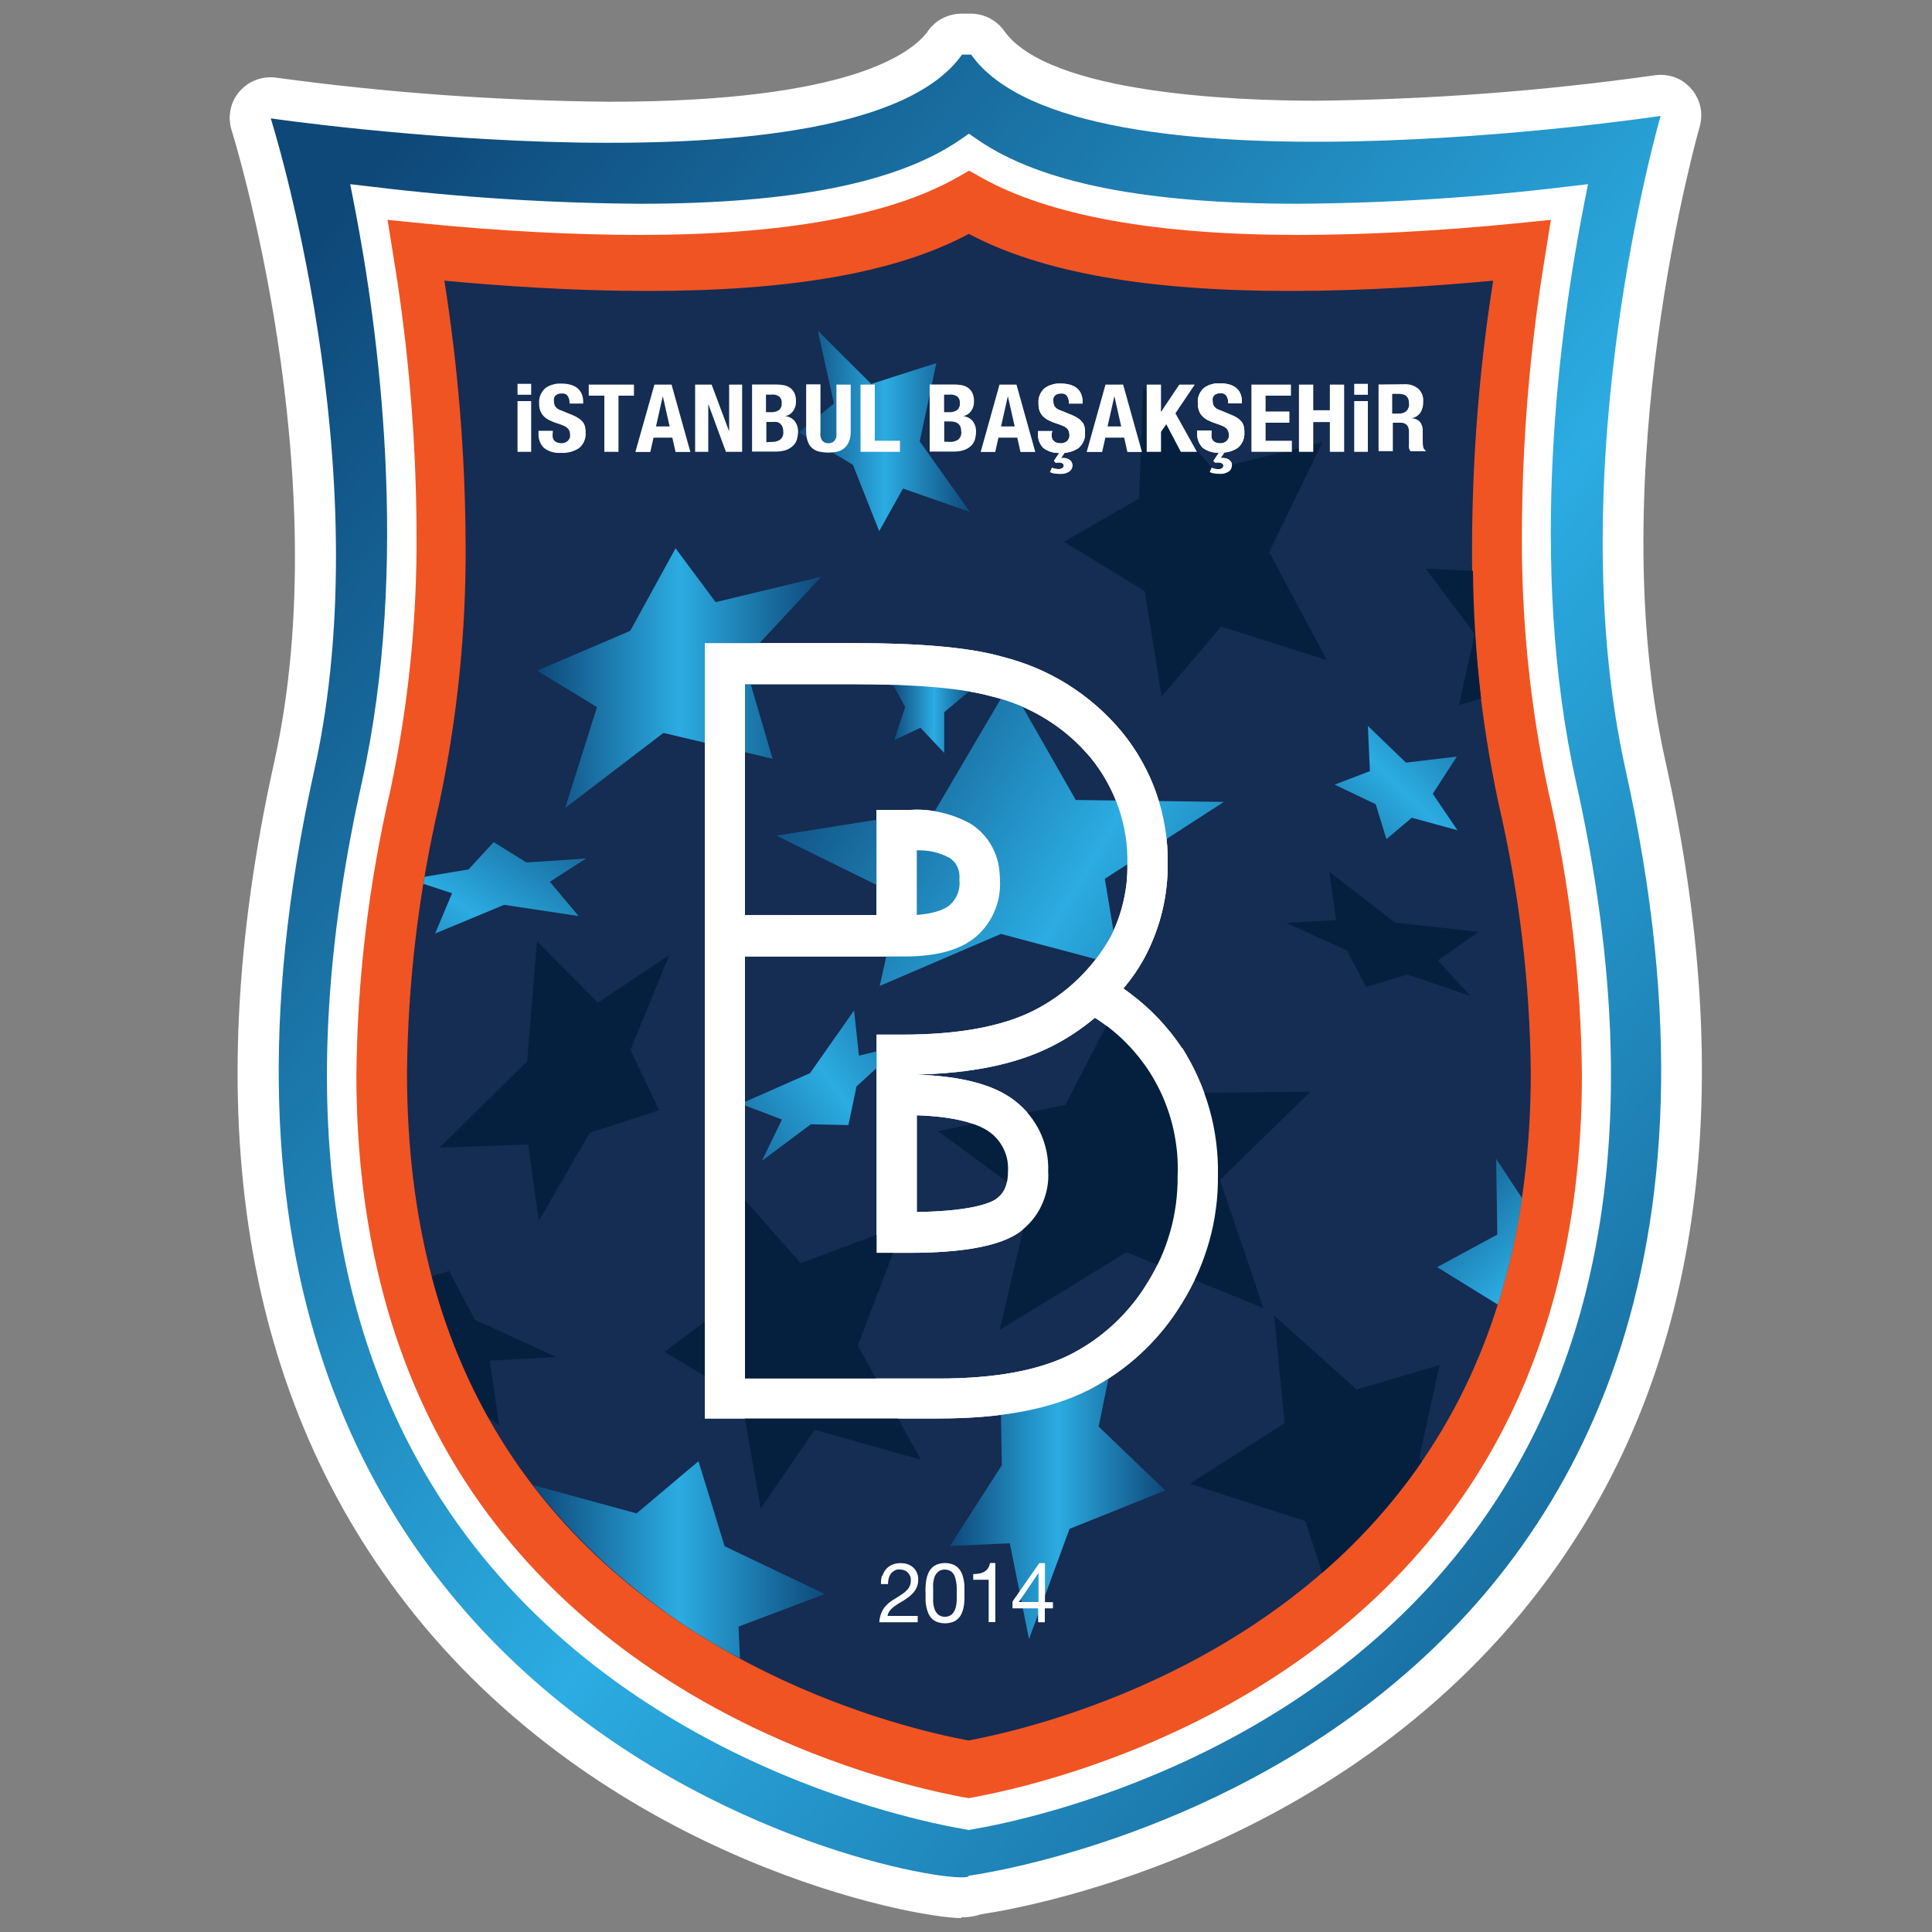 <?xml version="1.0" encoding="utf-8"?>
<!-- Generator: Adobe Illustrator 26.5.0, SVG Export Plug-In . SVG Version: 6.00 Build 0)  -->
<svg version="1.1" id="Layer_1" xmlns="http://www.w3.org/2000/svg" xmlns:xlink="http://www.w3.org/1999/xlink" x="0px" y="0px"
	 viewBox="0 0 150 150" style="enable-background:new 0 0 150 150;" xml:space="preserve">
<rect x="0" y="0" width="150" height="150" fill="#808080" stroke="none"/>
<style type="text/css">
	.st0{fill:#FFFFFF;}
	.st1{fill:url(#SVGID_1_);}
	.st2{fill:#F05423;}
	.st3{fill:#152C53;}
	.st4{fill-rule:evenodd;clip-rule:evenodd;fill:#05203E;}
	.st5{fill-rule:evenodd;clip-rule:evenodd;fill:url(#SVGID_00000121990866512231273240000006810414768933329317_);}
	.st6{fill-rule:evenodd;clip-rule:evenodd;fill:url(#SVGID_00000153685237713015536580000012636354803271367820_);}
	.st7{fill-rule:evenodd;clip-rule:evenodd;fill:url(#SVGID_00000028302311771405625860000017643680550549426871_);}
	.st8{fill-rule:evenodd;clip-rule:evenodd;fill:url(#SVGID_00000106126170849600406290000014341476180042410890_);}
	.st9{fill-rule:evenodd;clip-rule:evenodd;fill:url(#SVGID_00000142135992203035993360000015582162351410633631_);}
	.st10{fill-rule:evenodd;clip-rule:evenodd;fill:url(#SVGID_00000026852479303867898560000005043730066159478448_);}
	.st11{fill-rule:evenodd;clip-rule:evenodd;fill:url(#SVGID_00000056419726761301026990000012985306624735528623_);}
	.st12{fill:url(#SVGID_00000105427103906097805380000011901531453207692171_);}
	.st13{fill:#05203E;}
	.st14{fill:url(#SVGID_00000006692432275549400850000000065487731001152903_);}
	.st15{fill:url(#SVGID_00000119826467404487346480000000667848241186145924_);}
</style>
<g>
	<path class="st0" d="M74.64,148.92c-3.66,0-27.05-4.36-42.51-23.64c-13.26-16.53-16.91-38.8-10.83-66.16
		c4.97-22.38-3.22-48.71-3.31-48.98c-0.04-0.13-0.07-0.26-0.1-0.39c-0.02-0.13-0.04-0.26-0.05-0.4c-0.01-0.13-0.01-0.27,0-0.4
		c0.01-0.13,0.03-0.27,0.05-0.4c0.03-0.13,0.06-0.26,0.1-0.39c0.04-0.13,0.09-0.25,0.15-0.37c0.06-0.12,0.12-0.24,0.2-0.35
		c0.07-0.11,0.15-0.22,0.24-0.32c0.09-0.1,0.18-0.2,0.28-0.29c0.1-0.09,0.2-0.17,0.31-0.25c0.11-0.08,0.22-0.15,0.34-0.21
		c0.12-0.06,0.24-0.12,0.36-0.16c0.13-0.05,0.25-0.09,0.38-0.12c0.13-0.03,0.26-0.05,0.39-0.07c0.13-0.01,0.27-0.02,0.4-0.02
		c0.13,0,0.27,0.01,0.4,0.03c8.58,1.17,17.2,1.79,25.86,1.87c18.83,0,23.59-3.85,24.76-5.51c0.15-0.21,0.32-0.39,0.51-0.56
		c0.19-0.17,0.4-0.31,0.63-0.42c0.23-0.12,0.46-0.2,0.71-0.26c0.25-0.06,0.5-0.09,0.75-0.09h0.71c0.25,0,0.5,0.03,0.75,0.09
		c0.25,0.06,0.48,0.15,0.71,0.26c0.22,0.12,0.43,0.26,0.62,0.42c0.19,0.17,0.36,0.35,0.51,0.56c3.46,4.9,18.07,5.43,24.18,5.43
		c8.81-0.09,17.57-0.74,26.29-1.97c0.16-0.02,0.32-0.04,0.48-0.04c0.12,0,0.24,0.01,0.37,0.02c0.12,0.01,0.24,0.04,0.36,0.06
		c0.12,0.03,0.24,0.06,0.35,0.1c0.12,0.04,0.23,0.09,0.34,0.14c0.11,0.05,0.22,0.12,0.32,0.18c0.1,0.07,0.2,0.14,0.29,0.22
		c0.09,0.08,0.18,0.16,0.27,0.25c0.08,0.09,0.16,0.18,0.24,0.28c0.07,0.1,0.14,0.2,0.2,0.31c0.06,0.11,0.12,0.21,0.17,0.33
		c0.05,0.11,0.09,0.23,0.13,0.34c0.04,0.12,0.06,0.24,0.09,0.36c0.02,0.12,0.04,0.24,0.04,0.36c0.01,0.12,0.01,0.24,0,0.37
		c-0.01,0.12-0.02,0.24-0.04,0.36c-0.02,0.12-0.05,0.24-0.08,0.36c-0.08,0.27-7.65,26.78-2.67,49.19
		c5.67,25.49,2.86,46.52-8.36,62.49c-15.18,21.64-40.44,26.46-44.75,27.09c-0.5,0.17-1.02,0.25-1.55,0.24L74.64,148.92z"/>
	<path class="st0" d="M24.7,12.48l2.29,13.19l1.31,16.39l-1.8,14.3l-1.81,9.01l-1.31,14.71l1.15,14.75l3.12,13.72l5.87,10.32
		l7.18,9.73l8.61,5.7l9.96,5.37c0,0,7.7,3.29,8.2,3.29c0.49,0,8.1,1.15,8.1,1.15l7.05-1.96l12.16-4.5l12.55-8.87l5.83-5.11l5.7-7.92
		l4.66-9.5l2.29-8.36l1.31-10.33V77.32l-1.97-9.63l-1.64-11.33l-0.71-10.28V27.57l1.86-8.52l1.31-7.37l-7.12,0.8l-8.18,0.79H92.36
		l-8.15-1.61L78.25,9.7l-2.93-1.31l-3.99,2.29l-7.6,2.59l-14.52,1.01l-12.07-1.01l-8.53-0.79H24.7z"/>
	
		<linearGradient id="SVGID_1_" gradientUnits="userSpaceOnUse" x1="-104.142" y1="361.388" x2="-148.714" y2="398.001" gradientTransform="matrix(2.984 0 0 -2.984 467.778 1207.242)">
		<stop  offset="0" style="stop-color:#0E4879"/>
		<stop  offset="0.5" style="stop-color:#2BACE2"/>
		<stop  offset="1" style="stop-color:#0E4879"/>
	</linearGradient>
	<path class="st1" d="M74.99,142.04c-4.53-0.77-27.78-5.64-40.71-25.57c-9.18-14.14-11.27-32.88-6.2-55.67
		c3.8-17.06,1.27-35.34-0.54-44.71l-0.35-1.79l1.8,0.21c6.86,0.83,13.75,1.26,20.66,1.31c11.86,0,19.98-1.62,24.84-4.93l0.74-0.51
		l0.74,0.51c4.86,3.32,12.99,4.93,24.84,4.93c6.92-0.05,13.81-0.48,20.68-1.31l1.8-0.21l-0.35,1.79
		c-1.83,9.37-4.36,27.65-0.56,44.71c5.07,22.8,2.98,41.52-6.2,55.66c-12.95,19.95-36.21,24.82-40.75,25.58l-0.22,0.04l-0.22-0.04
		H74.99z M75.21,145.63c0,0,68.13-8.8,51-85.86C120.99,36.26,128.93,9,128.93,9S83.61,15.85,75.4,4.24h-0.71
		c-8.2,11.6-53.67,4.95-53.67,4.95s8.61,27.1,3.38,50.62C7.27,136.88,75.49,147.1,75.21,145.63z"/>
	<path class="st2" d="M74.86,139.55c-6.07-1.13-26.84-6.24-38.7-24.47c-5.64-8.68-8.49-19.32-8.49-31.61
		c0.07-7.47,0.95-14.84,2.64-22.12c1.4-6.61,2.08-13.29,2.03-20.05c-0.03-7.21-0.63-14.37-1.81-21.48l-0.44-2.75l2.69,0.27
		c5.92,0.59,11.76,0.9,16.89,0.9c11.07,0,19.34-1.48,24.59-4.43l0.98-0.56l1,0.56c5.24,2.93,13.5,4.43,24.55,4.43
		c5.17,0,11.01-0.31,16.93-0.9l2.69-0.27l-0.44,2.75c-1.18,7.1-1.78,14.25-1.81,21.45c-0.05,6.77,0.62,13.46,2.03,20.07
		c1.68,7.28,2.56,14.65,2.63,22.11c0,12.28-2.85,22.92-8.49,31.6c-11.88,18.24-32.65,23.35-38.74,24.49l-0.38,0.07l-0.36-0.07
		L74.86,139.55z"/>
	<path class="st3" d="M36.15,42.19c0.05,6.81-0.64,13.54-2.05,20.2c-1.6,6.88-2.43,13.84-2.5,20.9c0,11.49,2.59,21.23,7.78,29.23
		c10.95,16.91,30.65,21.66,35.81,22.61c5.17-0.96,24.89-5.7,35.85-22.63c5.19-7.98,7.8-17.71,7.81-29.2
		c-0.07-7.06-0.9-14.03-2.5-20.9c-1.42-6.66-2.11-13.4-2.06-20.22c0.03-6.84,0.57-13.64,1.64-20.39c-4.57,0.43-10.13,0.8-15.77,0.8
		c-11.1,0-19.28-1.43-24.94-4.43c-5.66,3.02-13.84,4.43-24.94,4.43c-5.65,0-11.21-0.37-15.78-0.8
		C35.57,28.54,36.12,35.34,36.15,42.19"/>
	<path class="st0" d="M81.66,33.61c-0.01,0.11-0.01,0.22,0,0.34c0.02,0.09,0.05,0.18,0.12,0.25c0.06,0.07,0.14,0.13,0.23,0.16
		c0.12,0.04,0.24,0.06,0.36,0.06c0.17,0,0.32-0.05,0.46-0.16c0.07-0.06,0.12-0.13,0.16-0.22c0.04-0.09,0.05-0.18,0.04-0.27
		c0-0.1-0.02-0.21-0.05-0.3c-0.04-0.09-0.09-0.17-0.16-0.23c-0.09-0.08-0.19-0.14-0.3-0.18c-0.15-0.07-0.31-0.12-0.46-0.17
		c-0.22-0.07-0.43-0.15-0.63-0.25c-0.17-0.08-0.32-0.19-0.45-0.32c-0.12-0.12-0.21-0.27-0.27-0.43c-0.06-0.19-0.09-0.38-0.08-0.57
		c-0.02-0.22,0.01-0.43,0.09-0.63c0.08-0.2,0.2-0.38,0.36-0.53c0.18-0.14,0.38-0.24,0.6-0.3c0.22-0.07,0.44-0.09,0.67-0.08
		c0.23,0,0.45,0.02,0.68,0.08c0.2,0.05,0.38,0.13,0.54,0.25c0.15,0.12,0.27,0.26,0.35,0.44c0.09,0.2,0.13,0.41,0.13,0.63v0.15h-1.06
		c0.01-0.21-0.03-0.4-0.14-0.58c-0.05-0.07-0.12-0.13-0.2-0.16c-0.08-0.04-0.17-0.05-0.26-0.04c-0.11,0-0.21,0.01-0.31,0.05
		c-0.08,0.03-0.14,0.07-0.2,0.13c-0.05,0.06-0.08,0.12-0.1,0.2c-0.01,0.08-0.01,0.15,0,0.23c0,0.15,0.03,0.28,0.11,0.41
		c0.12,0.15,0.28,0.25,0.46,0.3l0.86,0.35c0.18,0.07,0.35,0.16,0.51,0.27c0.12,0.08,0.23,0.19,0.32,0.3
		c0.08,0.11,0.13,0.23,0.16,0.36c0.03,0.14,0.05,0.29,0.04,0.44c0.02,0.23-0.02,0.45-0.11,0.66c-0.09,0.21-0.22,0.39-0.4,0.54
		c-0.21,0.14-0.43,0.24-0.67,0.3c-0.24,0.06-0.48,0.09-0.73,0.07c-0.24,0.02-0.48,0-0.71-0.07c-0.23-0.07-0.44-0.17-0.63-0.32
		c-0.14-0.15-0.24-0.31-0.31-0.5c-0.07-0.19-0.1-0.38-0.09-0.59v-0.21h1.11L81.66,33.61L81.66,33.61z M82.35,35.56h0.13h0.13
		c0.08,0,0.15,0.01,0.23,0.04c0.08,0.02,0.15,0.06,0.21,0.11c0.06,0.05,0.11,0.1,0.15,0.17c0.04,0.07,0.06,0.15,0.06,0.23
		c0,0.1-0.01,0.19-0.06,0.28c-0.04,0.09-0.11,0.16-0.19,0.22c-0.22,0.14-0.46,0.2-0.72,0.18c-0.16,0-0.31-0.01-0.46-0.04
		c-0.11-0.02-0.21-0.05-0.3-0.1l0.15-0.34c0.08,0.04,0.15,0.06,0.23,0.08c0.1,0.02,0.2,0.03,0.3,0.03c0.1,0,0.19-0.02,0.27-0.08
		c0.07-0.04,0.11-0.1,0.11-0.18c0-0.07-0.03-0.13-0.09-0.18c-0.07-0.05-0.16-0.07-0.25-0.07H82.1l-0.12,0.03l-0.15-0.16l0.42-0.63
		h0.41l-0.29,0.42L82.35,35.56z"/>
	<path class="st0" d="M94.06,33.61c-0.01,0.11-0.01,0.22,0,0.34c0.02,0.09,0.05,0.18,0.11,0.25c0.06,0.07,0.14,0.13,0.23,0.16
		c0.11,0.04,0.23,0.06,0.35,0.06c0.17,0,0.32-0.05,0.46-0.16c0.07-0.06,0.12-0.13,0.16-0.22c0.04-0.09,0.05-0.18,0.04-0.27
		c0-0.1-0.02-0.21-0.05-0.3c-0.04-0.09-0.09-0.17-0.16-0.23c-0.09-0.08-0.19-0.14-0.3-0.18c-0.15-0.07-0.31-0.12-0.46-0.17
		c-0.22-0.07-0.43-0.15-0.63-0.25c-0.17-0.08-0.32-0.19-0.45-0.32c-0.12-0.12-0.21-0.27-0.27-0.43C93.02,31.69,93,31.5,93,31.3
		c-0.02-0.22,0.01-0.43,0.09-0.63c0.08-0.2,0.2-0.38,0.36-0.53c0.18-0.14,0.38-0.24,0.6-0.3c0.22-0.07,0.44-0.09,0.67-0.08
		c0.23,0,0.45,0.02,0.68,0.08c0.2,0.05,0.38,0.13,0.54,0.25c0.15,0.12,0.27,0.26,0.35,0.44c0.09,0.2,0.13,0.41,0.13,0.63v0.15h-1.06
		c0.01-0.21-0.03-0.4-0.14-0.58c-0.05-0.07-0.12-0.13-0.2-0.16c-0.08-0.04-0.17-0.05-0.26-0.04c-0.11,0-0.21,0.01-0.31,0.05
		c-0.08,0.03-0.14,0.07-0.2,0.13c-0.05,0.06-0.08,0.12-0.1,0.2c-0.01,0.08-0.01,0.15,0,0.23c0,0.15,0.03,0.28,0.11,0.41
		c0.12,0.15,0.28,0.25,0.46,0.3l0.85,0.35c0.18,0.07,0.36,0.16,0.52,0.27c0.12,0.08,0.23,0.19,0.32,0.3
		c0.08,0.11,0.13,0.23,0.16,0.36c0.03,0.14,0.05,0.29,0.04,0.44c0.02,0.23-0.02,0.45-0.11,0.66c-0.09,0.21-0.22,0.39-0.4,0.54
		c-0.21,0.14-0.43,0.24-0.67,0.3c-0.24,0.06-0.48,0.09-0.73,0.07c-0.24,0.02-0.48,0-0.71-0.07c-0.23-0.07-0.44-0.17-0.63-0.32
		c-0.14-0.15-0.25-0.32-0.32-0.51c-0.07-0.19-0.1-0.39-0.09-0.6v-0.21h1.11v0.15L94.06,33.61z M94.74,35.56h0.13H95
		c0.08,0,0.15,0.01,0.23,0.04c0.08,0.02,0.15,0.06,0.21,0.11c0.06,0.05,0.11,0.1,0.15,0.17c0.04,0.07,0.06,0.15,0.06,0.23
		c0,0.1-0.02,0.19-0.06,0.28c-0.04,0.09-0.11,0.16-0.19,0.22c-0.22,0.14-0.46,0.2-0.72,0.18c-0.16,0-0.31-0.01-0.46-0.04
		c-0.11-0.02-0.21-0.05-0.3-0.1l0.15-0.34c0.07,0.04,0.15,0.06,0.23,0.08c0.1,0.02,0.2,0.03,0.3,0.03c0.1,0,0.19-0.02,0.27-0.08
		c0.07-0.04,0.11-0.1,0.11-0.18c0-0.08-0.03-0.14-0.1-0.18c-0.07-0.05-0.16-0.07-0.25-0.07l-0.13-0.01l-0.12,0.03L94.2,35.8
		l0.42-0.63h0.42l-0.29,0.42L94.74,35.56z"/>
	<path class="st0" d="M91.78,81.39c-1.09-1.64-2.43-3.06-4.01-4.24l-0.55-0.41c0.7-0.82,1.3-1.71,1.79-2.67
		c0.55-1.09,0.97-2.23,1.25-3.42c0.28-1.19,0.41-2.4,0.4-3.62c0.01-0.92-0.05-1.84-0.2-2.75c-0.15-0.91-0.37-1.8-0.68-2.68
		c-0.3-0.87-0.68-1.71-1.14-2.52c-0.45-0.81-0.97-1.56-1.56-2.28c-0.59-0.71-1.24-1.38-1.94-1.99c-0.7-0.61-1.44-1.16-2.23-1.66
		c-0.79-0.49-1.61-0.92-2.46-1.28c-0.85-0.36-1.73-0.65-2.63-0.88c-2.53-0.72-6.33-1.06-11.55-1.06H54.72v40.77v19.43h18.17
		c4.87,0,8.66-0.72,11.59-2.19c0.75-0.38,1.46-0.81,2.15-1.29c0.69-0.48,1.34-1,1.95-1.57c0.61-0.57,1.19-1.18,1.72-1.83
		c0.53-0.65,1.01-1.33,1.45-2.05c0.46-0.74,0.87-1.51,1.23-2.31c0.35-0.8,0.65-1.62,0.89-2.46c0.24-0.84,0.42-1.7,0.53-2.56
		c0.12-0.87,0.17-1.74,0.16-2.61c0.02-0.87-0.03-1.74-0.14-2.6c-0.11-0.87-0.28-1.72-0.52-2.56c-0.24-0.84-0.53-1.66-0.89-2.45
		c-0.35-0.8-0.77-1.56-1.23-2.3 M89.09,99.59c-0.72,1.2-1.6,2.27-2.62,3.22c-1.02,0.95-2.16,1.74-3.4,2.37
		c-2.46,1.23-5.85,1.85-10.19,1.85H57.84V87.6V77.3v-3.04h12.44c2.49,0,4.34-0.53,5.55-1.58c0.3-0.27,0.57-0.56,0.8-0.89
		c0.24-0.33,0.43-0.68,0.59-1.05c0.16-0.37,0.27-0.75,0.34-1.15c0.07-0.4,0.1-0.8,0.08-1.2c0-0.27-0.02-0.55-0.05-0.82
		c-0.08-0.78-0.34-1.5-0.76-2.16c-0.25-0.39-0.56-0.74-0.91-1.04c-0.17-0.15-0.35-0.28-0.54-0.4c-0.71-0.4-1.47-0.69-2.27-0.88
		c-0.8-0.19-1.61-0.26-2.42-0.21h-2.64v8.17H57.84V53.12h8.43c4.89,0,8.47,0.32,10.73,0.95c0.75,0.18,1.47,0.42,2.18,0.71
		c0.71,0.3,1.39,0.65,2.04,1.05c0.65,0.4,1.27,0.86,1.85,1.36c0.58,0.5,1.11,1.05,1.61,1.64c0.47,0.58,0.89,1.19,1.25,1.84
		c0.36,0.65,0.67,1.32,0.91,2.03c0.24,0.7,0.42,1.42,0.54,2.16c0.12,0.73,0.16,1.47,0.15,2.22c0.02,0.97-0.08,1.93-0.3,2.87
		c-0.21,0.94-0.54,1.85-0.97,2.72c-0.52,0.93-1.13,1.8-1.84,2.59c-0.71,0.8-1.5,1.5-2.37,2.12c-0.58,0.41-1.19,0.78-1.83,1.1
		c-2.46,1.23-5.85,1.85-10.19,1.85h-1.97v7.29v9.65h2.53c4.22,0,7.08-0.54,8.58-1.62c0.36-0.27,0.69-0.58,0.98-0.93
		c0.29-0.35,0.53-0.73,0.72-1.14c0.19-0.41,0.33-0.84,0.42-1.28c0.09-0.44,0.12-0.89,0.09-1.34c0.02-0.53-0.02-1.05-0.13-1.57
		c-0.11-0.52-0.27-1.02-0.5-1.5c-0.23-0.48-0.51-0.92-0.84-1.33c-0.33-0.41-0.71-0.78-1.13-1.1c-1.59-1.25-4.16-1.92-7.72-2.03
		c4.38-0.09,7.84-0.81,10.55-2.17c1.22-0.61,2.35-1.36,3.4-2.24c0.51,0.32,1,0.68,1.47,1.07c0.47,0.39,0.9,0.81,1.31,1.25
		c0.41,0.45,0.79,0.92,1.14,1.41c0.35,0.5,0.66,1.01,0.94,1.55c0.28,0.54,0.53,1.09,0.73,1.66c0.21,0.57,0.38,1.15,0.51,1.74
		c0.13,0.59,0.22,1.19,0.28,1.79c0.05,0.6,0.07,1.21,0.04,1.81c0.01,0.73-0.04,1.45-0.13,2.18c-0.1,0.72-0.24,1.43-0.44,2.13
		c-0.2,0.7-0.44,1.38-0.74,2.05c-0.3,0.67-0.64,1.31-1.02,1.92L89.09,99.59z M71.18,71.09v-5.07c0.9-0.03,1.74,0.16,2.53,0.58
		c0.06,0.04,0.13,0.08,0.18,0.13c0.13,0.11,0.24,0.23,0.33,0.37c0.16,0.25,0.25,0.53,0.27,0.82c0.01,0.14,0.01,0.29,0,0.43
		c0.02,0.18,0.02,0.35-0.01,0.53c-0.02,0.18-0.07,0.35-0.13,0.51c-0.06,0.17-0.15,0.32-0.25,0.47c-0.1,0.15-0.22,0.28-0.35,0.4
		c-0.3,0.26-1.01,0.66-2.61,0.78L71.18,71.09z M71.18,94.1v-7.51c3.62,0.12,5.12,0.89,5.7,1.34c0.23,0.17,0.44,0.37,0.62,0.6
		c0.18,0.23,0.33,0.47,0.45,0.73c0.12,0.26,0.21,0.54,0.26,0.82c0.05,0.28,0.07,0.57,0.05,0.86c0,1.27-0.44,1.8-0.92,2.15
		C77.12,93.26,75.8,94.04,71.18,94.1L71.18,94.1z"/>
	<path class="st0" d="M81.66,33.61c-0.01,0.11-0.01,0.22,0,0.34c0.02,0.09,0.05,0.18,0.12,0.25c0.06,0.07,0.14,0.13,0.23,0.16
		c0.12,0.04,0.24,0.06,0.36,0.06c0.17,0,0.32-0.05,0.46-0.16c0.07-0.06,0.12-0.13,0.16-0.22c0.04-0.09,0.05-0.18,0.04-0.27
		c0-0.1-0.02-0.21-0.05-0.3c-0.04-0.09-0.09-0.17-0.16-0.23c-0.09-0.08-0.19-0.14-0.3-0.18c-0.15-0.07-0.31-0.12-0.46-0.17
		c-0.22-0.07-0.43-0.15-0.63-0.25c-0.17-0.08-0.32-0.19-0.45-0.32c-0.12-0.12-0.21-0.27-0.27-0.43c-0.06-0.19-0.09-0.38-0.08-0.57
		c-0.02-0.22,0.01-0.43,0.09-0.63c0.08-0.2,0.2-0.38,0.36-0.53c0.18-0.14,0.38-0.24,0.6-0.3c0.22-0.07,0.44-0.09,0.67-0.08
		c0.23,0,0.45,0.02,0.68,0.08c0.2,0.05,0.38,0.13,0.54,0.25c0.15,0.12,0.27,0.26,0.35,0.44c0.09,0.2,0.13,0.41,0.13,0.63v0.15h-1.06
		c0.01-0.21-0.03-0.4-0.14-0.58c-0.05-0.07-0.12-0.13-0.2-0.16c-0.08-0.04-0.17-0.05-0.26-0.04c-0.11,0-0.21,0.01-0.31,0.05
		c-0.08,0.03-0.14,0.07-0.2,0.13c-0.05,0.06-0.08,0.12-0.1,0.2c-0.01,0.08-0.01,0.15,0,0.23c0,0.15,0.03,0.28,0.11,0.41
		c0.12,0.15,0.28,0.25,0.46,0.3l0.86,0.35c0.18,0.07,0.35,0.16,0.51,0.27c0.12,0.08,0.23,0.19,0.32,0.3
		c0.08,0.11,0.13,0.23,0.16,0.36c0.03,0.14,0.05,0.29,0.04,0.44c0.02,0.23-0.02,0.45-0.11,0.66c-0.09,0.21-0.22,0.39-0.4,0.54
		c-0.21,0.14-0.43,0.24-0.67,0.3c-0.24,0.06-0.48,0.09-0.73,0.07c-0.24,0.02-0.48,0-0.71-0.07c-0.23-0.07-0.44-0.17-0.63-0.32
		c-0.14-0.15-0.24-0.31-0.31-0.5c-0.07-0.19-0.1-0.38-0.09-0.59v-0.21h1.11L81.66,33.61L81.66,33.61z M82.35,35.56h0.13h0.13
		c0.08,0,0.15,0.01,0.23,0.04c0.08,0.02,0.15,0.06,0.21,0.11c0.06,0.05,0.11,0.1,0.15,0.17c0.04,0.07,0.06,0.15,0.06,0.23
		c0,0.1-0.01,0.19-0.06,0.28c-0.04,0.09-0.11,0.16-0.19,0.22c-0.22,0.14-0.46,0.2-0.72,0.18c-0.16,0-0.31-0.01-0.46-0.04
		c-0.11-0.02-0.21-0.05-0.3-0.1l0.15-0.34c0.08,0.04,0.15,0.06,0.23,0.08c0.1,0.02,0.2,0.03,0.3,0.03c0.1,0,0.19-0.02,0.27-0.08
		c0.07-0.04,0.11-0.1,0.11-0.18c0-0.08-0.03-0.14-0.1-0.18c-0.07-0.05-0.16-0.07-0.25-0.07h-0.15l-0.12,0.03l-0.14-0.16l0.42-0.63
		h0.41l-0.29,0.42L82.35,35.56z"/>
	<polygon class="st4" points="41.83,94.8 41.01,88.86 34.12,89.1 40.93,82.4 41.69,73.07 46.42,77.85 51.97,74.14 48.95,81.51 
		51.17,86.19 45.78,87.96 	"/>
	
		<linearGradient id="SVGID_00000056427966429136472220000003237084971344232843_" gradientUnits="userSpaceOnUse" x1="-142.769" y1="386.877" x2="-135.376" y2="386.877" gradientTransform="matrix(2.984 0 0 -2.984 467.778 1207.242)">
		<stop  offset="0" style="stop-color:#0E4879"/>
		<stop  offset="0.5" style="stop-color:#2BACE2"/>
		<stop  offset="1" style="stop-color:#0E4879"/>
	</linearGradient>
	
		<polygon style="fill-rule:evenodd;clip-rule:evenodd;fill:url(#SVGID_00000056427966429136472220000003237084971344232843_);" points="
		43.88,62.73 46.35,54.9 41.7,52.07 48.93,48.98 52.45,42.57 55.56,46.75 63.76,44.78 57.74,51.26 59.98,58.91 51.66,56.94 
		51.5,56.91 	"/>
	
		<linearGradient id="SVGID_00000126287129866652017860000010262113433635206810_" gradientUnits="userSpaceOnUse" x1="-135.964" y1="393.308" x2="-131.505" y2="393.308" gradientTransform="matrix(2.984 0 0 -2.984 467.778 1207.242)">
		<stop  offset="0" style="stop-color:#0E4879"/>
		<stop  offset="0.5" style="stop-color:#2BACE2"/>
		<stop  offset="1" style="stop-color:#0E4879"/>
	</linearGradient>
	
		<polygon style="fill-rule:evenodd;clip-rule:evenodd;fill:url(#SVGID_00000126287129866652017860000010262113433635206810_);" points="
		68.26,41.24 66.22,36.09 62.01,33.56 64.75,31.33 63.49,25.67 67.64,29.81 72.7,28.19 71.41,34.27 75.31,39.75 70.11,37.93 	"/>
	<polygon class="st4" points="90.19,54.08 88.88,45.9 82.61,42.06 88.44,38.71 88.76,30.06 94.19,36.43 102.67,34.34 98.54,42.86 
		103.02,51.26 94.82,48.64 	"/>
	
		<linearGradient id="SVGID_00000093143093395105322470000012148609656055232131_" gradientUnits="userSpaceOnUse" x1="-133.545" y1="386.301" x2="-131.388" y2="386.301" gradientTransform="matrix(2.984 0 0 -2.984 467.778 1207.242)">
		<stop  offset="0" style="stop-color:#0E4879"/>
		<stop  offset="0.5" style="stop-color:#2BACE2"/>
		<stop  offset="1" style="stop-color:#0E4879"/>
	</linearGradient>
	
		<polygon style="fill-rule:evenodd;clip-rule:evenodd;fill:url(#SVGID_00000093143093395105322470000012148609656055232131_);" points="
		71.46,56.5 69.42,57.47 70.28,54.89 69.23,52.99 71.19,52.77 72.54,50.27 73.08,52.85 75.66,53.34 73.31,55.29 73.31,58.46 	"/>
	
		<linearGradient id="SVGID_00000176740449118611203420000015111936207954260893_" gradientUnits="userSpaceOnUse" x1="-121.816" y1="376.701" x2="-136.249" y2="385.403" gradientTransform="matrix(2.984 0 0 -2.984 467.778 1207.242)">
		<stop  offset="0" style="stop-color:#0E4879"/>
		<stop  offset="0.5" style="stop-color:#2BACE2"/>
		<stop  offset="1" style="stop-color:#0E4879"/>
	</linearGradient>
	
		<polygon style="fill-rule:evenodd;clip-rule:evenodd;fill:url(#SVGID_00000176740449118611203420000015111936207954260893_);" points="
		68.3,76.55 69.85,69.59 60.28,64.88 72.61,62.92 78.38,53.1 83.52,62.11 95.02,62.26 85.78,68.23 86.89,74.95 77.71,72.51 	"/>
	
		<linearGradient id="SVGID_00000088834685593873316590000014636770926991352491_" gradientUnits="userSpaceOnUse" x1="-117.235" y1="387.078" x2="-123.284" y2="380.923" gradientTransform="matrix(2.984 0 0 -2.984 467.778 1207.242)">
		<stop  offset="0" style="stop-color:#0E4879"/>
		<stop  offset="0.5" style="stop-color:#2BACE2"/>
		<stop  offset="1" style="stop-color:#0E4879"/>
	</linearGradient>
	
		<polygon style="fill-rule:evenodd;clip-rule:evenodd;fill:url(#SVGID_00000088834685593873316590000014636770926991352491_);" points="
		113.11,58.74 109.16,59.21 106.2,56.36 106.36,59.87 103.62,60.92 106.81,62.44 107.64,65.15 109.61,63.49 113.16,64.46 
		111.24,61.63 	"/>
	<polygon class="st4" points="108.32,71.63 103.2,67.69 103.74,71.44 99.87,71.65 104.57,73.79 106.07,76.63 109.26,75.66 
		114.16,77.32 111.64,74.57 114.78,72.35 	"/>
	<polygon class="st4" points="77.61,103.26 80,93.1 72.83,87.82 82.71,85.78 86.72,78.06 91.37,84.86 101.74,84.76 94.72,91.61 
		98.09,101.56 87.46,97.22 	"/>
	
		<linearGradient id="SVGID_00000145047066119354993300000014998136158116353415_" gradientUnits="userSpaceOnUse" x1="-132.029" y1="366.015" x2="-126.428" y2="366.015" gradientTransform="matrix(2.984 0 0 -2.984 467.778 1207.242)">
		<stop  offset="0" style="stop-color:#0E4879"/>
		<stop  offset="0.5" style="stop-color:#2BACE2"/>
		<stop  offset="1" style="stop-color:#0E4879"/>
	</linearGradient>
	
		<polygon style="fill-rule:evenodd;clip-rule:evenodd;fill:url(#SVGID_00000145047066119354993300000014998136158116353415_);" points="
		79.89,127.26 83.04,118.7 90.47,115.72 85.3,110.76 86.98,102.55 81.79,108.42 77.66,106.81 77.78,113.76 73.75,120.03 
		78.4,119.82 	"/>
	
		<linearGradient id="SVGID_00000029012652804052801260000004128233841497423260_" gradientUnits="userSpaceOnUse" x1="-138.869" y1="373.61" x2="-131.335" y2="379.128" gradientTransform="matrix(2.984 0 0 -2.984 467.778 1207.242)">
		<stop  offset="0" style="stop-color:#0E4879"/>
		<stop  offset="0.5" style="stop-color:#2BACE2"/>
		<stop  offset="1" style="stop-color:#0E4879"/>
	</linearGradient>
	
		<polygon style="fill-rule:evenodd;clip-rule:evenodd;fill:url(#SVGID_00000029012652804052801260000004128233841497423260_);" points="
		59.16,90.12 60.71,86.92 57.49,85.7 62.89,83.32 66.31,78.45 66.69,81.96 69.99,81.15 66.5,84.35 65.87,87.35 62.95,87.29 	"/>
	<polygon class="st4" points="62.16,98.07 56.91,92.12 56.89,100.97 51.59,104.96 57.55,108.54 59.06,117.13 63.25,111.01 
		71.49,113.33 66.6,104.46 70.18,95.08 	"/>
	
		<linearGradient id="SVGID_00000153695014576136575120000013780757335629006472_" gradientUnits="userSpaceOnUse" x1="-146.458" y1="376.94" x2="-141.735" y2="384.21" gradientTransform="matrix(2.984 0 0 -2.984 467.778 1207.242)">
		<stop  offset="0" style="stop-color:#0E4879"/>
		<stop  offset="0.5" style="stop-color:#2BACE2"/>
		<stop  offset="1" style="stop-color:#0E4879"/>
	</linearGradient>
	<polygon style="fill:url(#SVGID_00000153695014576136575120000013780757335629006472_);" points="32.97,68.07 32.87,68.62 
		35.1,69.35 33.78,72.48 39.14,70.25 44.92,71.12 42.69,68.46 45.51,66.65 40.87,66.96 38.33,65.38 36.38,67.5 32.98,68.07 	"/>
	<path class="st13" d="M102.63,122.13c2.96-2.55,5.55-5.44,7.77-8.66l-0.21-0.28l1.58-7.21l-6.44,1.9l-6.41-5.74l0.82,8.35
		l-7.36,4.71l8.97,2.9l1.31,4.04H102.63z"/>
	
		<linearGradient id="SVGID_00000079476287398966189190000015957793758638436020_" gradientUnits="userSpaceOnUse" x1="-142.89" y1="363.94" x2="-135.285" y2="363.94" gradientTransform="matrix(2.984 0 0 -2.984 467.778 1207.242)">
		<stop  offset="0" style="stop-color:#0E4879"/>
		<stop  offset="0.5" style="stop-color:#2BACE2"/>
		<stop  offset="1" style="stop-color:#0E4879"/>
	</linearGradient>
	<path style="fill:url(#SVGID_00000079476287398966189190000015957793758638436020_);" d="M41.34,115.26
		c2.18,2.79,4.62,5.33,7.34,7.6c2.72,2.27,5.64,4.24,8.77,5.89l-0.11-2.46l6.7-2.53l-7.78-3.71l-2.03-6.6l-4.81,4.05l-8.07-2.21
		V115.26z"/>
	
		<linearGradient id="SVGID_00000061443170043536928330000000602487998175923865_" gradientUnits="userSpaceOnUse" x1="-114.291" y1="368.339" x2="-119.916" y2="374.387" gradientTransform="matrix(2.984 0 0 -2.984 467.778 1207.242)">
		<stop  offset="0" style="stop-color:#0E4879"/>
		<stop  offset="0.5" style="stop-color:#2BACE2"/>
		<stop  offset="1" style="stop-color:#0E4879"/>
	</linearGradient>
	<path style="fill:url(#SVGID_00000061443170043536928330000000602487998175923865_);" d="M116.28,101.33
		c0.85-2.71,1.48-5.47,1.9-8.29l-2.02-3.07l0.09,5.88l-4.67,2.53l4.71,2.91L116.28,101.33z"/>
	<path class="st13" d="M114.99,54.21c-0.39-3.34-0.6-6.66-0.63-9.89l-3.67-0.17l3.8,5.07l-1.21,5.53l1.7-0.51L114.99,54.21z"/>
	<path class="st13" d="M33.52,99.09c1,3.82,2.45,7.45,4.36,10.9l0.87,0.67l-0.72-5.02l5.18-0.28l-6.33-2.88l-2.01-3.8l-1.39,0.42
		L33.52,99.09z"/>
	<path class="st0" d="M41.24,30.65h-1.06V29.8h1.06v0.86V30.65z M41.24,35.08h-1.06v-3.94h1.06V35.08L41.24,35.08z"/>
	<path class="st0" d="M42.91,33.61c-0.01,0.11-0.01,0.22,0,0.33c0.02,0.09,0.05,0.18,0.11,0.25c0.06,0.07,0.14,0.12,0.23,0.16
		c0.11,0.04,0.23,0.06,0.35,0.06c0.17,0,0.32-0.05,0.46-0.16c0.07-0.06,0.12-0.13,0.16-0.22c0.04-0.09,0.05-0.18,0.04-0.27
		c0-0.1-0.02-0.21-0.05-0.3c-0.04-0.09-0.09-0.16-0.16-0.23c-0.09-0.08-0.19-0.14-0.3-0.18c-0.15-0.07-0.31-0.12-0.46-0.17
		c-0.22-0.07-0.43-0.15-0.63-0.25c-0.17-0.08-0.32-0.19-0.45-0.32c-0.12-0.12-0.21-0.27-0.27-0.43c-0.06-0.18-0.09-0.37-0.08-0.56
		c-0.02-0.22,0.01-0.43,0.09-0.63c0.08-0.2,0.2-0.38,0.36-0.53c0.18-0.14,0.38-0.24,0.6-0.3c0.22-0.07,0.44-0.09,0.67-0.08
		c0.23,0,0.45,0.02,0.68,0.08c0.2,0.05,0.38,0.13,0.54,0.25c0.15,0.12,0.27,0.26,0.35,0.44c0.09,0.2,0.13,0.41,0.13,0.63v0.15h-1.06
		c0.01-0.21-0.03-0.4-0.14-0.58c-0.05-0.07-0.12-0.13-0.2-0.16c-0.08-0.04-0.17-0.05-0.26-0.04c-0.11,0-0.21,0.01-0.31,0.05
		c-0.08,0.03-0.14,0.07-0.2,0.13c-0.05,0.06-0.08,0.12-0.1,0.2c-0.01,0.08-0.01,0.15,0,0.23c0,0.15,0.03,0.28,0.11,0.41
		c0.12,0.15,0.28,0.25,0.46,0.3l0.86,0.35c0.18,0.07,0.35,0.16,0.51,0.27c0.12,0.08,0.23,0.19,0.32,0.3
		c0.08,0.11,0.13,0.23,0.16,0.36c0.03,0.14,0.05,0.29,0.04,0.44c0.02,0.23-0.02,0.45-0.11,0.66c-0.09,0.21-0.22,0.39-0.4,0.54
		c-0.21,0.14-0.43,0.24-0.67,0.3c-0.24,0.06-0.49,0.09-0.73,0.07c-0.24,0.02-0.48,0-0.71-0.07c-0.23-0.07-0.44-0.17-0.63-0.32
		c-0.14-0.15-0.25-0.32-0.32-0.51c-0.07-0.19-0.1-0.39-0.09-0.6v-0.21h1.11v0.15L42.91,33.61z"/>
	<polygon class="st0" points="49.22,30.72 48.02,30.72 48.02,35.08 46.92,35.08 46.92,30.72 45.71,30.72 45.71,29.86 49.22,29.86 	
		"/>
	<path class="st0" d="M52.14,29.86l1.46,5.23h-1.15l-0.25-1.11h-1.46l-0.25,1.11h-1.16l1.48-5.23H52.14z M51.99,33.11l-0.53-2.35
		l-0.53,2.35H51.99z"/>
	<polygon class="st0" points="56.59,33.44 56.61,33.44 56.61,29.86 57.62,29.86 57.62,35.08 56.36,35.08 55.01,31.42 54.99,31.42 
		54.99,35.08 53.97,35.08 53.97,29.86 55.25,29.86 	"/>
	<path class="st0" d="M60.25,29.85c0.21,0,0.42,0.02,0.63,0.06c0.18,0.04,0.34,0.11,0.49,0.22c0.14,0.11,0.25,0.25,0.32,0.41
		c0.08,0.2,0.12,0.41,0.11,0.63c0.01,0.26-0.06,0.51-0.21,0.73c-0.16,0.22-0.37,0.36-0.63,0.41c0.29,0.03,0.54,0.15,0.73,0.37
		c0.19,0.25,0.28,0.53,0.27,0.84c0,0.2-0.03,0.39-0.08,0.58c-0.06,0.19-0.15,0.35-0.29,0.49c-0.15,0.15-0.33,0.26-0.53,0.34
		c-0.26,0.09-0.53,0.13-0.81,0.13h-1.86v-5.21L60.25,29.85z M59.81,32c0.24,0.02,0.46-0.03,0.67-0.16c0.08-0.07,0.13-0.15,0.17-0.24
		c0.04-0.09,0.05-0.19,0.04-0.29c0.01-0.1,0-0.19-0.03-0.28c-0.03-0.09-0.09-0.17-0.16-0.24c-0.19-0.13-0.4-0.18-0.63-0.15h-0.4V32
		H59.81z M59.93,34.31c0.23,0.01,0.44-0.05,0.63-0.17c0.09-0.08,0.16-0.17,0.21-0.28c0.04-0.11,0.06-0.23,0.04-0.35
		c0.01-0.13-0.02-0.26-0.06-0.38c-0.04-0.09-0.1-0.17-0.18-0.24c-0.08-0.07-0.17-0.11-0.28-0.13c-0.11-0.01-0.21-0.01-0.32,0H59.5
		v1.57L59.93,34.31z"/>
	<path class="st0" d="M63.7,33.5c-0.01,0.12-0.01,0.24,0,0.36c0.02,0.1,0.05,0.2,0.1,0.29c0.05,0.08,0.12,0.14,0.2,0.19
		c0.1,0.05,0.2,0.07,0.32,0.07c0.11,0.01,0.22-0.02,0.32-0.07c0.08-0.05,0.15-0.11,0.2-0.19c0.05-0.09,0.09-0.18,0.1-0.29
		c0.01-0.12,0.01-0.24,0-0.36v-3.64h1.11v3.64c0.01,0.28-0.04,0.56-0.15,0.82c-0.09,0.2-0.22,0.38-0.39,0.51
		c-0.17,0.13-0.36,0.21-0.56,0.25c-0.21,0.04-0.42,0.06-0.63,0.06c-0.21,0-0.42-0.02-0.63-0.06c-0.21-0.03-0.39-0.11-0.56-0.23
		c-0.18-0.13-0.31-0.3-0.39-0.51c-0.11-0.28-0.16-0.56-0.15-0.86v-3.64h1.11v3.64H63.7z"/>
	<polygon class="st0" points="66.81,29.86 67.92,29.86 67.92,34.22 69.87,34.22 69.87,35.08 66.81,35.08 	"/>
	<path class="st0" d="M74.07,29.85c0.21,0,0.42,0.02,0.63,0.06c0.18,0.04,0.34,0.11,0.49,0.22c0.14,0.11,0.25,0.25,0.32,0.41
		c0.08,0.2,0.12,0.41,0.11,0.63c0.01,0.26-0.06,0.51-0.21,0.73c-0.16,0.22-0.37,0.36-0.63,0.41c0.29,0.03,0.54,0.15,0.73,0.37
		c0.19,0.25,0.28,0.53,0.27,0.84c0,0.2-0.03,0.39-0.08,0.58c-0.05,0.19-0.15,0.35-0.28,0.49c-0.15,0.15-0.33,0.26-0.53,0.34
		c-0.26,0.09-0.53,0.13-0.81,0.13h-1.9v-5.21L74.07,29.85z M73.64,32c0.24,0.02,0.46-0.03,0.67-0.16c0.08-0.07,0.13-0.15,0.17-0.24
		c0.04-0.09,0.05-0.19,0.04-0.29c0.01-0.1,0-0.19-0.03-0.28c-0.03-0.09-0.09-0.17-0.16-0.24c-0.19-0.13-0.4-0.18-0.63-0.15h-0.4V32
		H73.64z M73.75,34.31c0.23,0.01,0.44-0.05,0.63-0.17c0.09-0.08,0.16-0.17,0.21-0.28c0.04-0.11,0.06-0.23,0.04-0.35
		c0-0.13-0.02-0.26-0.06-0.38c-0.04-0.09-0.1-0.17-0.18-0.24c-0.08-0.06-0.17-0.11-0.27-0.13c-0.11-0.03-0.22-0.04-0.34-0.04h-0.47
		v1.57L73.75,34.31z"/>
	<path class="st0" d="M78.92,29.86l1.46,5.23h-1.15l-0.25-1.11h-1.46l-0.25,1.11h-1.13l1.46-5.23H78.92z M78.78,33.11l-0.53-2.35
		l-0.53,2.35H78.78z"/>
	<path class="st0" d="M87.2,29.86l1.46,5.23h-1.13l-0.25-1.11h-1.46l-0.25,1.11h-1.2l1.46-5.23H87.2z M87.05,33.11l-0.53-2.35
		l-0.53,2.35H87.05z"/>
	<polygon class="st0" points="90.14,31.95 90.16,31.95 91.56,29.86 92.76,29.86 91.26,32.09 92.93,35.08 91.68,35.08 90.55,32.94 
		90.14,33.53 90.14,35.08 89.03,35.08 89.03,29.86 90.14,29.86 	"/>
	<polygon class="st0" points="100.23,30.72 98.26,30.72 98.26,31.95 100.11,31.95 100.11,32.82 98.26,32.82 98.26,34.22 
		100.3,34.22 100.3,35.08 97.16,35.08 97.16,29.86 100.23,29.86 	"/>
	<polygon class="st0" points="101.96,29.86 101.96,31.85 103.25,31.85 103.25,29.86 104.36,29.86 104.36,35.08 103.25,35.08 
		103.25,32.77 101.96,32.77 101.96,35.08 100.85,35.08 100.85,29.86 	"/>
	<path class="st0" d="M106.2,30.65h-1.06V29.8h1.06v0.86V30.65z M106.2,35.08h-1.06v-3.94h1.06V35.08L106.2,35.08z"/>
	<path class="st0" d="M109.03,29.83c0.19-0.01,0.38,0.01,0.57,0.07c0.19,0.06,0.35,0.15,0.51,0.27c0.14,0.13,0.24,0.29,0.31,0.46
		c0.07,0.18,0.09,0.36,0.08,0.55c0.01,0.31-0.06,0.6-0.22,0.86c-0.08,0.12-0.18,0.21-0.3,0.29c-0.12,0.07-0.25,0.12-0.39,0.14
		c0.24,0.01,0.45,0.09,0.63,0.25c0.15,0.18,0.23,0.4,0.24,0.63c0,0.09,0,0.2,0,0.32c0,0.11,0,0.24,0,0.39c0,0.28,0,0.49,0.04,0.63
		c0.02,0.13,0.08,0.23,0.2,0.3v0.04h-1.2c-0.06-0.08-0.09-0.16-0.11-0.25c-0.01-0.1-0.01-0.2,0-0.3v-1c0-0.18-0.05-0.34-0.16-0.48
		c-0.14-0.13-0.3-0.19-0.49-0.18h-0.6v2.21h-1.11v-5.18L109.03,29.83z M108.55,32.11c0.23,0.02,0.44-0.04,0.63-0.18
		c0.08-0.08,0.14-0.18,0.18-0.29c0.04-0.11,0.05-0.23,0.03-0.34c0-0.48-0.26-0.72-0.77-0.72h-0.53v1.53H108.55z"/>
	<path class="st0" d="M91.78,81.39c-1.09-1.64-2.43-3.06-4.01-4.24l-0.55-0.41c0.7-0.82,1.3-1.71,1.79-2.67
		c0.55-1.09,0.97-2.23,1.25-3.42c0.28-1.19,0.41-2.4,0.4-3.62c0.01-0.92-0.05-1.84-0.2-2.75c-0.15-0.91-0.37-1.8-0.68-2.68
		c-0.3-0.87-0.68-1.71-1.14-2.52c-0.45-0.81-0.97-1.56-1.56-2.28c-0.59-0.71-1.24-1.38-1.94-1.99c-0.7-0.61-1.44-1.16-2.23-1.66
		c-0.79-0.49-1.61-0.92-2.46-1.28c-0.85-0.36-1.73-0.65-2.63-0.88c-2.53-0.72-6.33-1.06-11.55-1.06H54.72v40.77v19.43h18.17
		c4.87,0,8.66-0.72,11.59-2.19c0.75-0.38,1.46-0.81,2.15-1.29c0.69-0.48,1.34-1,1.95-1.57c0.61-0.57,1.19-1.18,1.72-1.83
		c0.53-0.65,1.01-1.33,1.45-2.05c0.46-0.74,0.87-1.51,1.23-2.31c0.35-0.8,0.65-1.62,0.89-2.46c0.24-0.84,0.42-1.7,0.53-2.56
		c0.12-0.87,0.17-1.74,0.16-2.61c0.02-0.87-0.03-1.74-0.14-2.6c-0.11-0.87-0.28-1.72-0.52-2.56c-0.24-0.84-0.53-1.66-0.89-2.45
		c-0.35-0.8-0.77-1.56-1.23-2.3 M89.09,99.59c-0.72,1.2-1.6,2.27-2.62,3.22c-1.02,0.95-2.16,1.74-3.4,2.37
		c-2.46,1.23-5.85,1.85-10.19,1.85H57.84V87.6V77.3v-3.04h12.44c2.49,0,4.34-0.53,5.55-1.58c0.3-0.27,0.57-0.56,0.8-0.89
		c0.24-0.33,0.43-0.68,0.59-1.05c0.16-0.37,0.27-0.75,0.34-1.15c0.07-0.4,0.1-0.8,0.08-1.2c0-0.27-0.02-0.55-0.05-0.82
		c-0.08-0.78-0.34-1.5-0.76-2.16c-0.25-0.39-0.56-0.74-0.91-1.04c-0.17-0.15-0.35-0.28-0.54-0.4c-0.71-0.4-1.47-0.69-2.27-0.88
		c-0.8-0.19-1.61-0.26-2.42-0.21h-2.64v8.17H57.84V53.12h8.43c4.89,0,8.47,0.32,10.73,0.95c0.75,0.18,1.47,0.42,2.18,0.71
		c0.71,0.3,1.39,0.65,2.04,1.05c0.65,0.4,1.27,0.86,1.85,1.36c0.58,0.5,1.11,1.05,1.61,1.64c0.47,0.58,0.89,1.19,1.25,1.84
		c0.36,0.65,0.67,1.32,0.91,2.03c0.24,0.7,0.42,1.42,0.54,2.16c0.12,0.73,0.16,1.47,0.15,2.22c0.02,0.97-0.08,1.93-0.3,2.87
		c-0.21,0.94-0.54,1.85-0.97,2.72c-0.52,0.93-1.13,1.8-1.84,2.59c-0.71,0.8-1.5,1.5-2.37,2.12c-0.58,0.41-1.19,0.78-1.83,1.1
		c-2.46,1.23-5.85,1.85-10.19,1.85h-1.97v7.29v9.65h2.53c4.22,0,7.08-0.54,8.58-1.62c0.36-0.27,0.69-0.58,0.98-0.93
		c0.29-0.35,0.53-0.73,0.72-1.14c0.19-0.41,0.33-0.84,0.42-1.28c0.09-0.44,0.12-0.89,0.09-1.34c0.02-0.53-0.02-1.05-0.13-1.57
		c-0.11-0.52-0.27-1.02-0.5-1.5c-0.23-0.48-0.51-0.92-0.84-1.33c-0.33-0.41-0.71-0.78-1.13-1.1c-1.59-1.25-4.16-1.92-7.72-2.03
		c4.38-0.09,7.84-0.81,10.55-2.17c1.22-0.61,2.35-1.36,3.4-2.24c0.51,0.32,1,0.68,1.47,1.07c0.47,0.39,0.9,0.81,1.31,1.25
		c0.41,0.45,0.79,0.92,1.14,1.41c0.35,0.5,0.66,1.01,0.94,1.55c0.28,0.54,0.53,1.09,0.73,1.66c0.21,0.57,0.38,1.15,0.51,1.74
		c0.13,0.59,0.22,1.19,0.28,1.79c0.05,0.6,0.07,1.21,0.04,1.81c0.01,0.73-0.04,1.45-0.13,2.18c-0.1,0.72-0.24,1.43-0.44,2.13
		c-0.2,0.7-0.44,1.38-0.74,2.05c-0.3,0.67-0.64,1.31-1.02,1.92L89.09,99.59z M71.18,71.09v-5.07c0.9-0.03,1.74,0.16,2.53,0.58
		c0.06,0.04,0.13,0.08,0.18,0.13c0.13,0.11,0.24,0.23,0.33,0.37c0.16,0.25,0.25,0.53,0.27,0.82c0.01,0.14,0.01,0.29,0,0.43
		c0.02,0.18,0.02,0.35-0.01,0.53c-0.02,0.18-0.07,0.35-0.13,0.51c-0.06,0.17-0.15,0.32-0.25,0.47c-0.1,0.15-0.22,0.28-0.35,0.4
		c-0.3,0.26-1.01,0.66-2.61,0.78L71.18,71.09z M71.18,94.1v-7.51c3.62,0.12,5.12,0.89,5.7,1.34c0.23,0.17,0.44,0.37,0.62,0.6
		c0.18,0.23,0.33,0.47,0.45,0.73c0.12,0.26,0.21,0.54,0.26,0.82c0.05,0.28,0.07,0.57,0.05,0.86c0,1.27-0.44,1.8-0.92,2.15
		C77.12,93.26,75.8,94.04,71.18,94.1L71.18,94.1z"/>
	<path class="st0" d="M68.52,122.33c0.06-0.19,0.15-0.36,0.28-0.51c0.13-0.15,0.29-0.26,0.48-0.34c0.2-0.08,0.41-0.12,0.63-0.12
		c0.17,0,0.35,0.02,0.51,0.07c0.17,0.05,0.32,0.14,0.46,0.25c0.13,0.11,0.23,0.25,0.3,0.41c0.08,0.18,0.12,0.37,0.11,0.57
		c0,0.19-0.03,0.37-0.1,0.54c-0.06,0.15-0.14,0.29-0.25,0.42c-0.11,0.13-0.22,0.24-0.35,0.34c-0.13,0.1-0.27,0.19-0.41,0.29
		l-0.42,0.25c-0.14,0.08-0.26,0.17-0.39,0.27c-0.11,0.09-0.22,0.19-0.3,0.31c-0.09,0.11-0.14,0.24-0.16,0.38h2.34v0.49h-2.98
		c0.01-0.24,0.06-0.47,0.15-0.7c0.07-0.18,0.16-0.35,0.29-0.5c0.12-0.14,0.25-0.27,0.39-0.37c0.15-0.11,0.3-0.21,0.46-0.3l0.51-0.33
		c0.13-0.09,0.25-0.19,0.36-0.31c0.1-0.1,0.17-0.22,0.22-0.35c0.05-0.13,0.07-0.27,0.07-0.41c0-0.12-0.02-0.23-0.07-0.34
		c-0.05-0.1-0.11-0.19-0.19-0.27c-0.08-0.07-0.17-0.13-0.28-0.16c-0.11-0.04-0.22-0.06-0.34-0.06c-0.15-0.01-0.28,0.03-0.41,0.1
		c-0.11,0.07-0.21,0.15-0.28,0.26c-0.08,0.11-0.13,0.24-0.16,0.37c-0.03,0.14-0.05,0.27-0.04,0.41H68.4
		c-0.01-0.21,0.01-0.43,0.07-0.63"/>
	<path class="st0" d="M71.86,123.17c0.01-0.18,0.03-0.36,0.06-0.53c0.03-0.17,0.08-0.33,0.15-0.49c0.06-0.15,0.15-0.29,0.27-0.41
		c0.12-0.12,0.26-0.22,0.42-0.28c0.41-0.14,0.81-0.14,1.22,0c0.16,0.06,0.3,0.16,0.42,0.28c0.11,0.12,0.2,0.25,0.27,0.41
		c0.07,0.16,0.11,0.32,0.15,0.49c0.03,0.18,0.06,0.35,0.06,0.53c0,0.18,0,0.36,0,0.53c0,0.17,0,0.34,0,0.53
		c-0.01,0.18-0.03,0.36-0.06,0.53c-0.03,0.17-0.08,0.33-0.15,0.49c-0.06,0.15-0.15,0.29-0.27,0.41c-0.12,0.12-0.26,0.21-0.42,0.27
		c-0.41,0.14-0.82,0.14-1.22,0c-0.16-0.06-0.3-0.15-0.42-0.27c-0.11-0.12-0.2-0.25-0.27-0.41c-0.06-0.16-0.11-0.32-0.15-0.49
		c-0.03-0.18-0.06-0.35-0.06-0.53c0-0.18,0-0.35,0-0.53C71.85,123.52,71.85,123.35,71.86,123.17 M72.44,124.27
		c0.01,0.2,0.04,0.41,0.1,0.6c0.05,0.18,0.15,0.34,0.28,0.47c0.08,0.06,0.16,0.11,0.25,0.14c0.09,0.03,0.19,0.05,0.29,0.05
		c0.1,0,0.19-0.02,0.29-0.05c0.09-0.03,0.18-0.08,0.25-0.14c0.13-0.13,0.23-0.29,0.28-0.47c0.06-0.2,0.09-0.4,0.1-0.6
		c0-0.22,0-0.41,0-0.58c0-0.18,0-0.23,0-0.37c0-0.27-0.04-0.54-0.11-0.8c-0.03-0.12-0.08-0.24-0.16-0.34
		c-0.07-0.1-0.16-0.18-0.27-0.23c-0.12-0.06-0.26-0.09-0.39-0.09c-0.14,0-0.27,0.03-0.39,0.09c-0.11,0.06-0.19,0.14-0.27,0.23
		c-0.07,0.1-0.13,0.22-0.16,0.34c-0.04,0.13-0.06,0.26-0.08,0.4c-0.01,0.14-0.01,0.27,0,0.41c0,0.13,0,0.26,0,0.37
		c0,0.11,0,0.37,0,0.58H72.44z"/>
	<path class="st0" d="M76.76,125.94v-3.29h-1.2v-0.44c0.15,0,0.3-0.01,0.45-0.04c0.14-0.02,0.27-0.07,0.39-0.13
		c0.12-0.07,0.22-0.15,0.3-0.27c0.09-0.13,0.14-0.27,0.16-0.42h0.42v4.59H76.76z"/>
	<path class="st0" d="M81.75,124.38v0.49h-0.63v1.08H80.6v-1.08h-1.99v-0.53l2.08-2.98h0.44v3.03H81.75z M80.62,122.14l-1.52,2.24
		h1.53v-2.24H80.62z"/>
	<path class="st0" d="M94.06,33.61c-0.01,0.11-0.01,0.22,0,0.34c0.02,0.09,0.05,0.18,0.11,0.25c0.06,0.07,0.14,0.13,0.23,0.16
		c0.11,0.04,0.23,0.06,0.35,0.06c0.17,0,0.32-0.05,0.46-0.16c0.07-0.06,0.12-0.13,0.16-0.22c0.04-0.09,0.05-0.18,0.04-0.27
		c0-0.1-0.02-0.21-0.05-0.3c-0.04-0.09-0.09-0.17-0.16-0.23c-0.09-0.08-0.19-0.14-0.3-0.18c-0.15-0.07-0.31-0.12-0.46-0.17
		c-0.22-0.07-0.43-0.15-0.63-0.25c-0.17-0.08-0.32-0.19-0.45-0.32c-0.12-0.12-0.21-0.27-0.27-0.43C93.02,31.69,93,31.5,93,31.3
		c-0.02-0.22,0.01-0.43,0.09-0.63c0.08-0.2,0.2-0.38,0.36-0.53c0.18-0.14,0.38-0.24,0.6-0.3c0.22-0.07,0.44-0.09,0.67-0.08
		c0.23,0,0.45,0.02,0.68,0.08c0.2,0.05,0.38,0.13,0.54,0.25c0.15,0.12,0.27,0.26,0.35,0.44c0.09,0.2,0.13,0.41,0.13,0.63v0.15h-1.06
		c0.01-0.21-0.03-0.4-0.14-0.58c-0.05-0.07-0.12-0.13-0.2-0.16c-0.08-0.04-0.17-0.05-0.26-0.04c-0.11,0-0.21,0.01-0.31,0.05
		c-0.08,0.03-0.14,0.07-0.2,0.13c-0.05,0.06-0.08,0.12-0.1,0.2c-0.01,0.08-0.01,0.15,0,0.23c0,0.15,0.03,0.28,0.11,0.41
		c0.12,0.15,0.28,0.25,0.46,0.3l0.85,0.35c0.18,0.07,0.36,0.16,0.52,0.27c0.12,0.08,0.23,0.19,0.32,0.3
		c0.08,0.11,0.13,0.23,0.16,0.36c0.03,0.14,0.05,0.29,0.04,0.44c0.02,0.23-0.02,0.45-0.11,0.66c-0.09,0.21-0.22,0.39-0.4,0.54
		c-0.21,0.14-0.43,0.24-0.67,0.3c-0.24,0.06-0.48,0.09-0.73,0.07c-0.24,0.02-0.48,0-0.71-0.07c-0.23-0.07-0.44-0.17-0.63-0.32
		c-0.14-0.15-0.25-0.32-0.32-0.51c-0.07-0.19-0.1-0.39-0.09-0.6v-0.21h1.11v0.15L94.06,33.61z M94.74,35.56h0.13H95
		c0.08,0,0.15,0.01,0.23,0.04c0.08,0.02,0.15,0.06,0.21,0.11c0.06,0.05,0.11,0.1,0.15,0.17c0.04,0.07,0.06,0.15,0.06,0.23
		c0,0.1-0.02,0.19-0.06,0.28c-0.04,0.09-0.11,0.16-0.19,0.22c-0.22,0.14-0.46,0.2-0.72,0.18c-0.16,0-0.31-0.01-0.46-0.04
		c-0.11-0.02-0.21-0.05-0.3-0.1l0.15-0.34c0.07,0.04,0.15,0.06,0.23,0.08c0.1,0.02,0.2,0.03,0.3,0.03c0.1,0,0.19-0.02,0.27-0.08
		c0.07-0.04,0.11-0.1,0.11-0.18c0-0.08-0.03-0.14-0.1-0.18c-0.07-0.05-0.16-0.07-0.25-0.07l-0.13-0.01l-0.12,0.03L94.2,35.8
		l0.42-0.63h0.42l-0.29,0.42L94.74,35.56z"/>
</g>
</svg>
